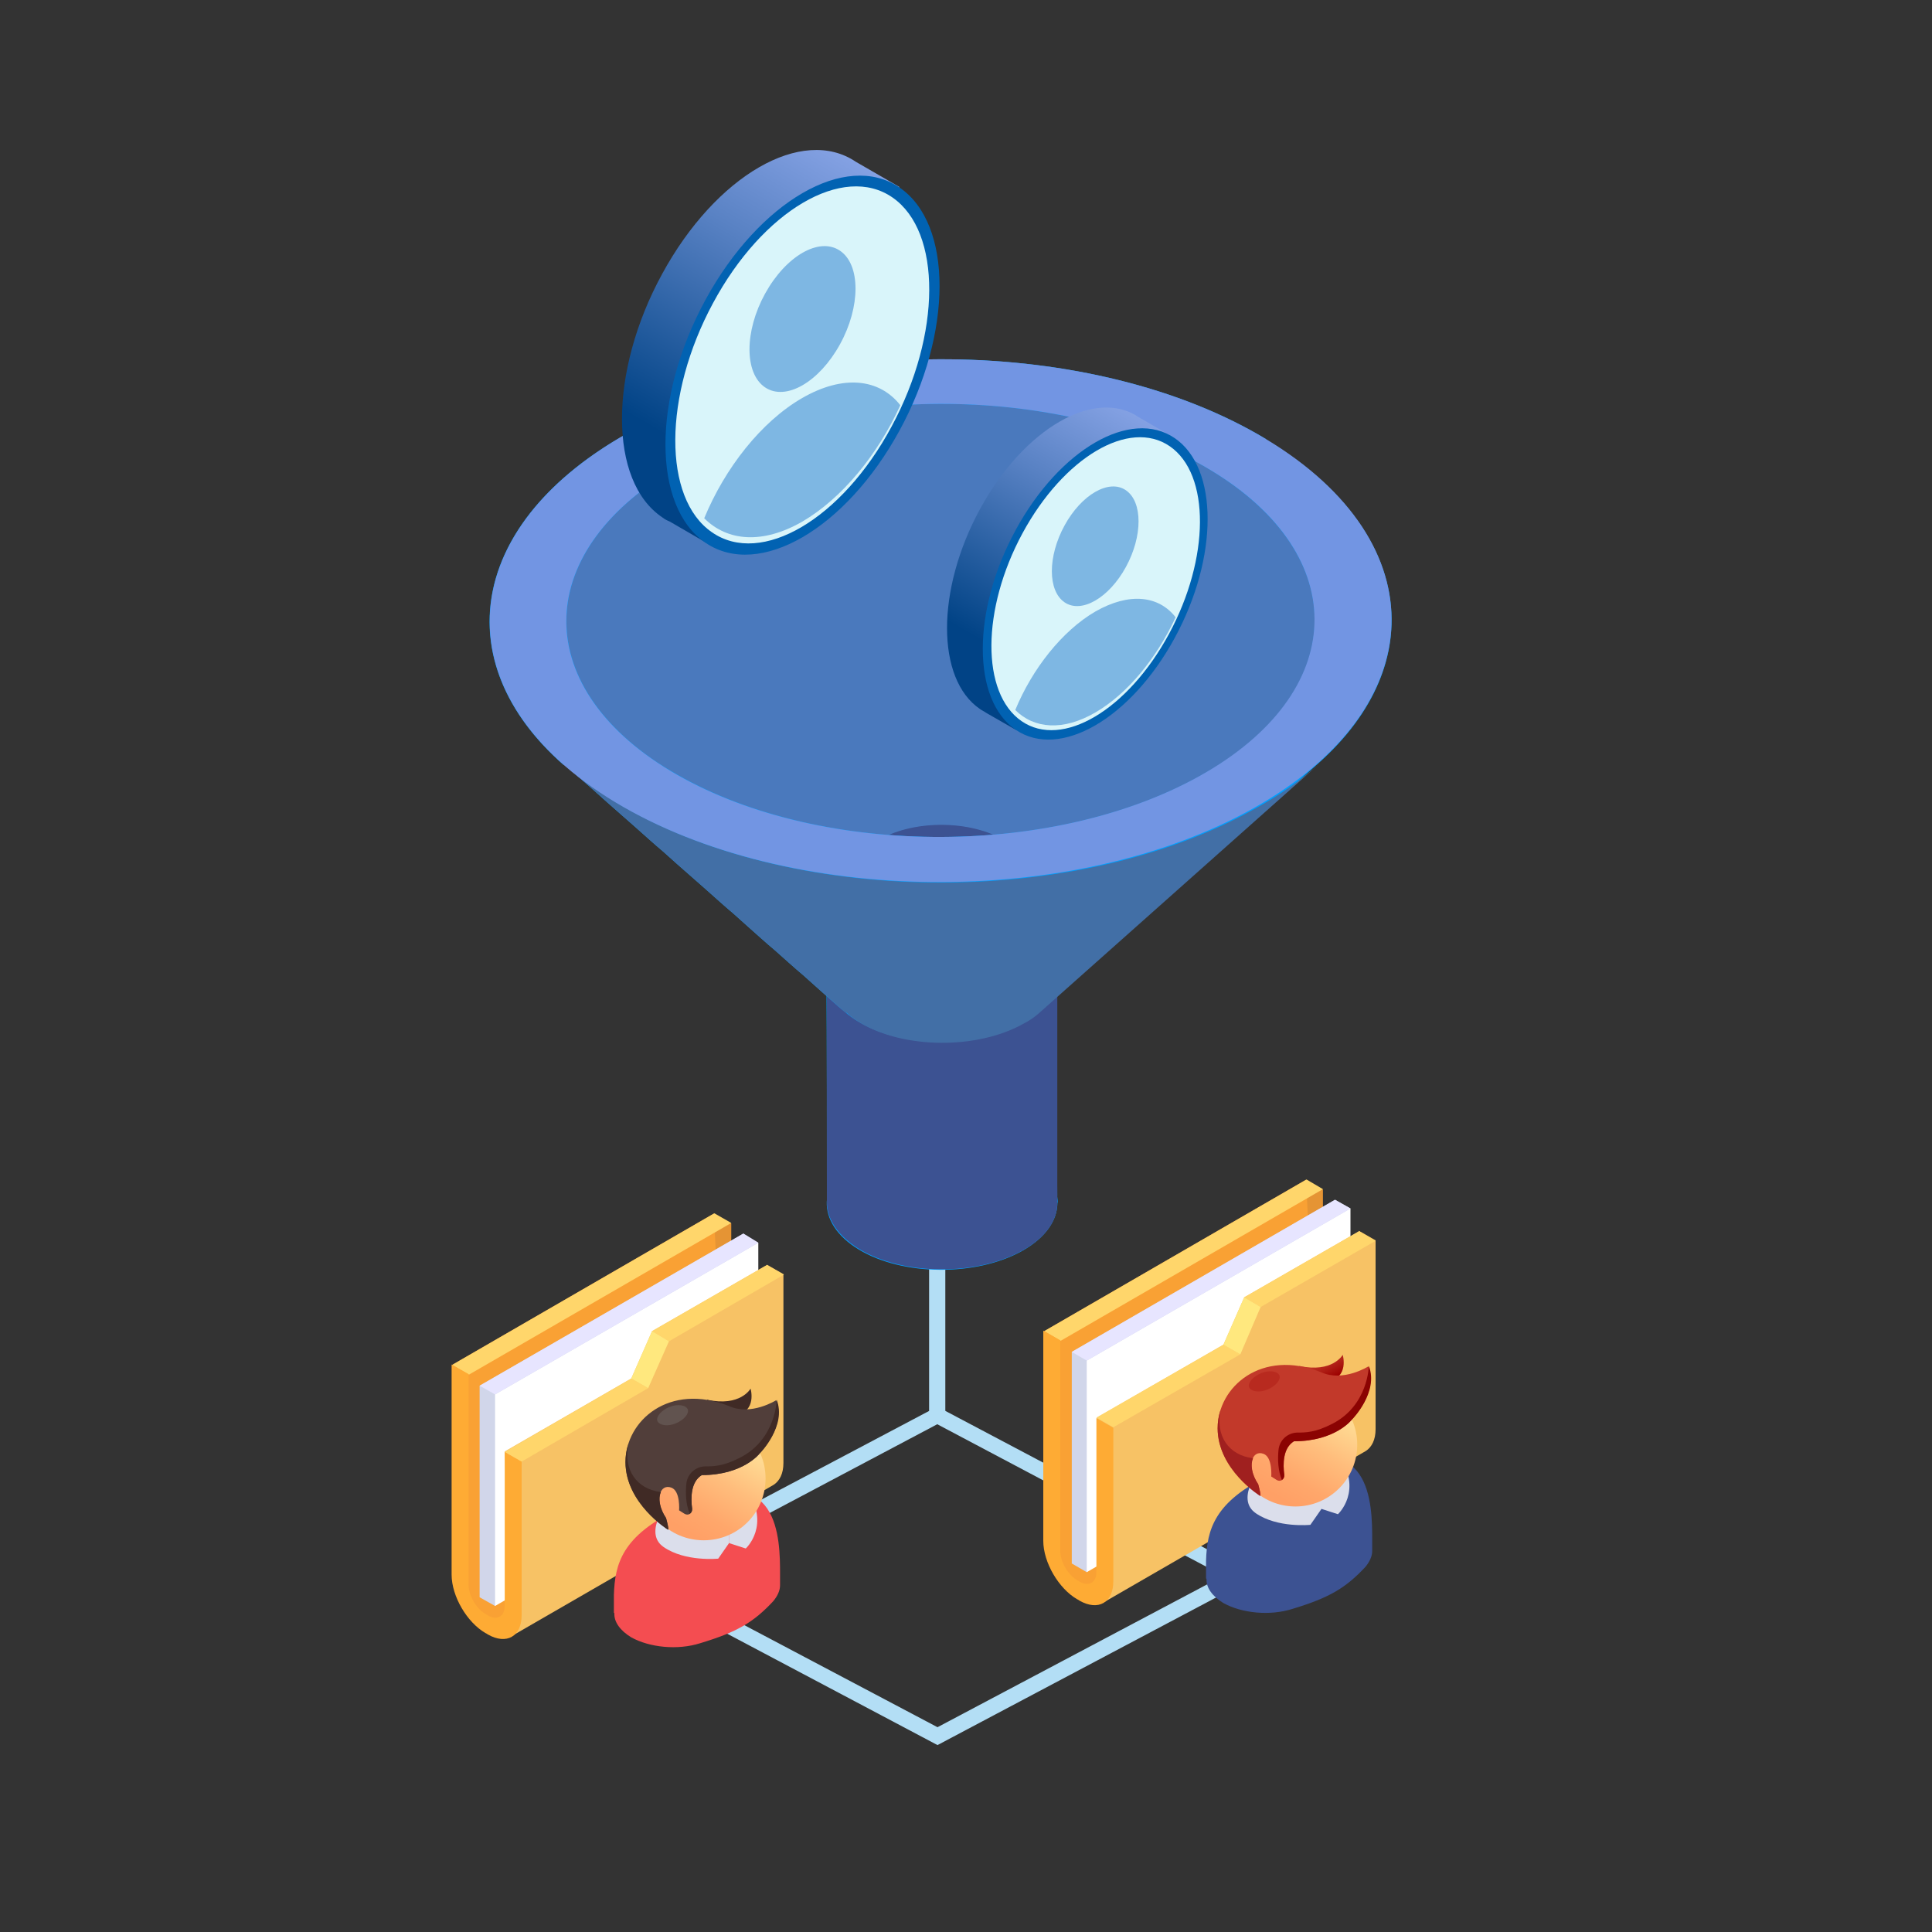 <?xml version="1.0" encoding="UTF-8"?>
<svg xmlns="http://www.w3.org/2000/svg" xmlns:xlink="http://www.w3.org/1999/xlink" version="1.1" viewBox="0 0 40 40">
  <rect x="0" y="0" width="40" height="40" fill="#333333" stroke="none"/>
  <defs>
    <style>
      .cls-1 {
        fill: #dbdeeb;
      }

      .cls-1, .cls-2, .cls-3, .cls-4, .cls-5, .cls-6, .cls-7, .cls-8, .cls-9, .cls-10, .cls-11, .cls-12, .cls-13, .cls-14, .cls-15, .cls-16, .cls-17, .cls-18, .cls-19, .cls-20, .cls-21, .cls-22, .cls-23, .cls-24, .cls-25, .cls-26, .cls-27, .cls-28, .cls-29, .cls-30, .cls-31, .cls-32, .cls-33, .cls-34 {
        stroke-width: 0px;
      }

      .cls-2 {
        fill: #b82a1f;
        mix-blend-mode: screen;
      }

      .cls-3 {
        fill: #61534f;
      }

      .cls-4 {
        fill: #7eb7e3;
      }

      .cls-5 {
        fill: url(#linear-gradient);
      }

      .cls-6 {
        fill: #426fa6;
      }

      .cls-7 {
        fill: #402a25;
      }

      .cls-8 {
        fill: #e59434;
      }

      .cls-9 {
        fill: #f7c265;
      }

      .cls-10 {
        fill: #f9a134;
      }

      .cls-11 {
        fill: #f44d51;
      }

      .cls-12 {
        fill: #3c5292;
      }

      .cls-13 {
        fill: #ffd66b;
      }

      .cls-14 {
        fill: #4a79bd;
      }

      .cls-15 {
        fill: #0162b2;
      }

      .cls-16 {
        fill: #7295e3;
      }

      .cls-17 {
        fill: #feab34;
      }

      .cls-18 {
        fill: #d1d6ea;
      }

      .cls-19 {
        fill: #c2392a;
      }

      .cls-20 {
        fill: #b3def5;
      }

      .cls-21 {
        fill: #d9f5fa;
      }

      .cls-22 {
        fill: #ffe87e;
      }

      .cls-23 {
        fill: #513e3a;
      }

      .cls-24 {
        fill: #009ffe;
      }

      .cls-25 {
        fill: #a0201f;
      }

      .cls-26 {
        fill: #e7e5ff;
      }

      .cls-27 {
        fill: url(#linear-gradient-4);
      }

      .cls-28 {
        fill: url(#linear-gradient-2);
      }

      .cls-29 {
        fill: url(#linear-gradient-3);
      }

      .cls-30 {
        fill: url(#linear-gradient-7);
      }

      .cls-31 {
        fill: url(#linear-gradient-5);
      }

      .cls-32 {
        fill: url(#linear-gradient-6);
      }

      .cls-35 {
        isolation: isolate;
      }

      .cls-33 {
        fill: #fff;
      }

      .cls-34 {
        fill: #8b0302;
      }
    </style>
    <linearGradient id="linear-gradient" x1="13.61" y1="10.66" x2="17.81" y2="3.4" gradientUnits="userSpaceOnUse">
      <stop offset=".18" stop-color="#014386"/>
      <stop offset=".71" stop-color="#5982c4"/>
      <stop offset="1" stop-color="#84a1e3"/>
    </linearGradient>
    <linearGradient id="linear-gradient-2" x1="20.22" y1="14.64" x2="23.66" y2="8.68" xlink:href="#linear-gradient"/>
    <linearGradient id="linear-gradient-3" x1="-3271.58" y1="4263.96" x2="-3271.14" y2="4263.47" gradientTransform="translate(-7070.03 -795.54) rotate(150) scale(1 -1) skewX(-30)" gradientUnits="userSpaceOnUse">
      <stop offset="0" stop-color="#9c0000"/>
      <stop offset=".59" stop-color="#b72a1e"/>
      <stop offset="1" stop-color="#cd4a36"/>
    </linearGradient>
    <linearGradient id="linear-gradient-4" x1="-5915.4" y1="31.02" x2="-5916.68" y2="28.8" gradientTransform="translate(-5889.22) rotate(-180) scale(1 -1)" gradientUnits="userSpaceOnUse">
      <stop offset=".07" stop-color="#ffa066"/>
      <stop offset=".26" stop-color="#ffa76b"/>
      <stop offset=".56" stop-color="#ffbd7c"/>
      <stop offset=".86" stop-color="#ffd992"/>
    </linearGradient>
    <linearGradient id="linear-gradient-5" x1="-5916.78" y1="28.58" x2="-5916.52" y2="28.07" gradientTransform="translate(-5889.22) rotate(-180) scale(1 -1)" xlink:href="#linear-gradient-3"/>
    <linearGradient id="linear-gradient-6" x1="-3263.81" y1="4258.44" x2="-3263.36" y2="4257.95" xlink:href="#linear-gradient-3"/>
    <linearGradient id="linear-gradient-7" x1="-5903.14" y1="31.72" x2="-5904.42" y2="29.51" xlink:href="#linear-gradient-4"/>
  </defs>
  <g class="cls-35">
    <g id="Layer_1" data-name="Layer 1">
      <g>
        <g>
          <g>
            <polygon class="cls-20" points="25.34 32.63 19.24 29.4 19.24 20.05 19.57 20.05 19.57 29.21 25.49 32.34 25.34 32.63"/>
            <polygon class="cls-20" points="13.98 32.36 13.83 32.07 19.24 29.21 19.24 20.05 19.57 20.05 19.57 29.4 13.98 32.36"/>
          </g>
          <polygon class="cls-20" points="19.41 36.13 14.65 33.61 14.81 33.33 19.41 35.76 25.64 32.46 25.79 32.75 19.41 36.13"/>
          <g class="cls-35">
            <path class="cls-24" d="M21.23,23.94c.91.55.88,1.43-.07,1.96-.95.53-2.47.52-3.38-.03-.91-.55-.88-1.43.07-1.96s2.47-.52,3.38.03Z"/>
            <path class="cls-24" d="M21.9,24.9c0-.34-.22-.69-.67-.95v-4.71c.43.27.65.61.65.95,0,1.41,0,3.3.01,4.71Z"/>
            <path class="cls-24" d="M17.11,20.2c0-.36.25-.73.74-1,.95-.53,2.47-.52,3.38.03v4.71c-.9-.55-2.41-.57-3.37-.03-.49.27-.74.64-.74,1,0-1.41,0-3.3-.01-4.71Z"/>
            <path class="cls-12" d="M17.12,24.91v-4.71c-.01.34.21.69.65.95.91.55,2.43.57,3.38.03.49-.27.74-.64.74-1v4.71c.01.36-.23.73-.72,1-.95.53-2.47.52-3.38-.03-.44-.27-.66-.61-.67-.95Z"/>
            <path class="cls-24" d="M11.66,15.83c-2.42-2.13-1.95-5.03,1.35-6.87,3.72-2.08,9.63-2.02,13.2.13l-4.99,10.14c-.91-.55-2.43-.57-3.38-.03-.84.47-.96,1.21-.34,1.76-.18-.15-.41-.36-.58-.51-.09-.08-.2-.18-.29-.26-.18-.15-.41-.36-.58-.51-.18-.15-.41-.36-.58-.51-.09-.08-.2-.18-.29-.26-.18-.15-.41-.36-.58-.51s-.41-.36-.58-.51c-.09-.08-.2-.18-.29-.26-.18-.15-.41-.36-.58-.51-.17-.15-.41-.36-.58-.51-.09-.08-.2-.18-.29-.26-.17-.15-.41-.36-.58-.51Z"/>
            <path class="cls-12" d="M20.8,17.39c.69.42.67,1.08-.05,1.49-.72.4-1.87.39-2.57-.03-.69-.42-.67-1.08.05-1.49.72-.4,1.87-.39,2.57.03Z"/>
            <path class="cls-24" d="M21.5,20.95c.59-.53.51-1.24-.28-1.71l4.99-10.14c3.07,1.85,3.41,4.63,1.09,6.7-1.74,1.55-4.06,3.61-5.8,5.16Z"/>
            <path class="cls-14" d="M25.06,9.73c-2.96-1.78-7.86-1.83-10.95-.11-2.98,1.66-3.18,4.37-.51,6.16,1.5,1.01,3.01,2.02,4.51,3.03-.62-.42-.58-1.05.12-1.44.72-.4,1.87-.39,2.57.03.65.39.67,1,.07,1.41,1.5-1.02,3-2.04,4.5-3.06,2.56-1.74,2.47-4.34-.31-6.02Z"/>
            <path class="cls-24" d="M13.6,15.78c.09.06.19.12.29.18,2.96,1.78,7.86,1.83,10.95.11.19-.11.37-.21.53-.33-1.5,1.02-3,2.04-4.5,3.06-.04.03-.08.05-.12.08-.72.4-1.87.39-2.57-.03-.02-.01-.05-.03-.07-.04-1.5-1.01-3.01-2.02-4.51-3.03Z"/>
            <path class="cls-6" d="M17.5,20.96c-.18-.15-.41-.36-.58-.51-.09-.08-.2-.18-.29-.26-.18-.15-.41-.36-.58-.51-.18-.15-.41-.36-.58-.51-.09-.08-.2-.18-.29-.26-.18-.15-.41-.36-.58-.51s-.41-.36-.58-.51c-.09-.08-.2-.18-.29-.26-.18-.15-.41-.36-.58-.51-.17-.15-.41-.36-.58-.51-.09-.08-.2-.18-.29-.26-.17-.15-.41-.36-.58-.51.31.27.67.53,1.07.78,3.57,2.15,9.48,2.21,13.2.13.53-.29.98-.61,1.36-.95l-5.8,5.16c-.1.09-.21.17-.35.24-.95.53-2.47.52-3.38-.03-.1-.06-.2-.13-.27-.2Z"/>
            <path class="cls-16" d="M26.21,9.09c3.57,2.15,3.45,5.57-.27,7.65-3.72,2.08-9.63,2.02-13.2-.13-3.57-2.15-3.45-5.57.27-7.65,3.72-2.08,9.63-2.02,13.2.13ZM25.06,9.73c-2.96-1.78-7.86-1.83-10.95-.11-3.09,1.72-3.19,4.56-.23,6.34,2.96,1.78,7.86,1.83,10.95.11,3.09-1.72,3.19-4.56.23-6.34h0Z"/>
          </g>
          <g>
            <path class="cls-5" d="M18.62,3.87l-.9-.52c-1.11-.75-2.9.28-4.01,2.32-1.11,2.03-1.11,4.29,0,5.04.05.04.11.07.16.09l.74.43.16-.29c1-.13,2.15-1.08,2.95-2.54.8-1.46,1.02-3.04.67-4.09l.23-.43Z"/>
            <path class="cls-15" d="M18.62,8.92c-1.11,2.03-2.9,3.07-4.01,2.32-1.11-.75-1.11-3.01,0-5.04,1.11-2.03,2.9-3.07,4.01-2.32,1.11.75,1.11,3.01,0,5.04Z"/>
            <path class="cls-21" d="M18.46,8.83c-1.03,1.92-2.7,2.9-3.72,2.19-1.02-.7-1.01-2.83.02-4.74,1.03-1.92,2.7-2.9,3.72-2.19s1.01,2.83-.02,4.74Z"/>
            <path class="cls-4" d="M17.39,7.13c-.43.78-1.12,1.18-1.55.89-.43-.29-.43-1.16,0-1.94.43-.78,1.12-1.18,1.55-.89.43.29.43,1.16,0,1.94Z"/>
            <path class="cls-4" d="M18.64,8.39c-.47,1.03-1.21,1.93-2.03,2.41-.82.47-1.55.41-2.03-.07.43-1.04,1.18-2,2.03-2.49.85-.49,1.6-.4,2.03.15Z"/>
          </g>
          <g>
            <path class="cls-28" d="M24.32,9.07l-.74-.43c-.91-.62-2.38.23-3.29,1.9-.91,1.67-.91,3.52,0,4.14.04.03.09.05.13.08l.61.35.13-.24c.82-.11,1.76-.89,2.42-2.09.65-1.2.84-2.49.55-3.36l.19-.35Z"/>
            <path class="cls-15" d="M24.32,13.21c-.91,1.67-2.38,2.52-3.29,1.9s-.91-2.47,0-4.14,2.38-2.52,3.29-1.9.91,2.47,0,4.14Z"/>
            <path class="cls-21" d="M24.2,13.13c-.85,1.57-2.21,2.38-3.05,1.8-.84-.58-.83-2.32.02-3.89.85-1.57,2.21-2.38,3.05-1.8s.83,2.32-.02,3.89Z"/>
            <path class="cls-4" d="M23.31,11.74c-.35.64-.92.97-1.27.73-.35-.24-.35-.95,0-1.59.35-.64.92-.97,1.27-.73.35.24.35.95,0,1.59Z"/>
            <path class="cls-4" d="M24.34,12.78c-.39.84-.99,1.58-1.66,1.97-.67.39-1.27.34-1.66-.05.35-.85.97-1.64,1.66-2.04.7-.4,1.31-.33,1.66.12Z"/>
          </g>
        </g>
        <g>
          <g>
            <g>
              <path class="cls-8" d="M27.39,24.62v4.35c0,.15.07.31.17.45-.02.13-.03.26-.05.39-.27-.27-.47-.68-.47-1.03v-4.35l.35.2Z"/>
              <path class="cls-10" d="M27.05,24.42l-5.43,3.14.23,4.81s.28.65.58.59c.3-.06,5.48-3.11,5.48-3.11,0,0-.69-.35-.69-1.17,0-.38.02-.38-.18-4.25Z"/>
              <polygon class="cls-13" points="27.05 24.42 21.62 27.56 21.96 27.76 27.39 24.62 27.05 24.42"/>
            </g>
            <polygon class="cls-18" points="27.96 25.02 22.5 32.55 22.19 32.37 22.19 27.99 27.64 24.84 27.96 25.02"/>
            <polygon class="cls-33" points="27.96 29.4 22.5 32.55 22.5 28.17 27.96 25.02 27.96 29.4"/>
            <g>
              <path class="cls-9" d="M28.14,25.49h0s0,0,0,0h0l-2.38,1.37-.43.98-2.62,1.51.15,3.82,5.42-3.13s0,0,0,0h0s0,0,0,0c.12-.08.2-.23.2-.45v-3.91l-.35-.2Z"/>
              <path class="cls-17" d="M22.32,33.12l.03.02c.39.22.7.04.7-.4v-3.18l-.35-.2v3.18c0,.23-.16.32-.36.2l-.03-.02c-.2-.11-.36-.39-.36-.62v-4.35l-.35-.2v4.35c0,.45.32.99.7,1.21Z"/>
              <polygon class="cls-13" points="25.33 27.84 22.7 29.35 23.05 29.55 25.68 28.04 25.33 27.84"/>
              <polygon class="cls-13" points="28.14 25.49 25.76 26.86 26.1 27.06 28.48 25.69 28.14 25.49"/>
              <polygon class="cls-26" points="27.64 24.84 22.19 27.99 22.5 28.17 27.96 25.02 27.64 24.84"/>
              <polygon class="cls-22" points="25.33 27.84 25.76 26.86 26.1 27.06 25.68 28.04 25.33 27.84"/>
            </g>
          </g>
          <g>
            <path class="cls-12" d="M24.97,32.68c0-.11,0-.26,0-.37.02-.64.17-1.22,1.32-1.77,0,0,.09.04,0,0,2.12-1.13,2.12.64,2.12,1.34v.23h0c0,.11-.05.22-.14.33-.41.44-.75.64-1.51.87-.47.15-1.05.09-1.43-.12h0c-.23-.14-.36-.32-.35-.5h0Z"/>
            <path class="cls-1" d="M27.36,31.07v.17l-.23.33s-.68.07-1.13-.24c-.45-.31.13-.99.13-.99l1.23.73Z"/>
            <path class="cls-1" d="M27.31,30.83l.05.24v.17l.34.11s.53-.48.01-1.24c-.49.2-.41.72-.41.72Z"/>
            <path class="cls-29" d="M26.67,30.88c.18-.05.32-.14.41-.24.06-.06.04-.14-.05-.19h0c-.09-.05-.22-.06-.33-.03-.18.05-.32.14-.41.24-.06.06-.04.14.05.19h0c.09.05.22.06.33.03Z"/>
            <g>
              <circle class="cls-27" cx="26.82" cy="29.91" r="1.28"/>
              <path class="cls-31" d="M26.9,28.28c.69.15.9-.23.9-.23,0,0,.14.48-.32.55-.46.06-.58-.31-.58-.31Z"/>
              <path class="cls-19" d="M27.35,28.41c.46.21.98-.12.98-.12.21.54-.34,1.1-.34,1.1,0,0-.34.45-1.2.45-.23.14-.23.47-.2.7.01.09-.08.15-.16.1l-.11-.07s.03-.4-.16-.47c-.24-.09-.36.26-.11.63.07.26.04.24.04.24,0,0-.88-.54-.88-1.4s.91-1.65,2.14-1.16Z"/>
              <path class="cls-25" d="M25.94,30.19c-.5-.06-.78-.46-.67-1-.04.12-.06.25-.06.38,0,.85.88,1.4.88,1.4,0,0,.03.02-.04-.24-.14-.21-.16-.41-.11-.53Z"/>
              <path class="cls-34" d="M27.99,29.39s-.34.45-1.2.45c-.23.14-.23.47-.2.7,0,.05-.02.08-.05.1-.08-.19-.09-.42-.07-.62.02-.2.18-.35.38-.36.18,0,.38,0,.73-.18.75-.38.76-1.2.76-1.2.21.54-.34,1.1-.34,1.1Z"/>
            </g>
            <path class="cls-2" d="M25.86,28.72c.04.09.21.12.38.05s.28-.2.25-.29-.21-.12-.38-.05c-.17.07-.28.2-.25.29Z"/>
          </g>
        </g>
        <g>
          <g>
            <g>
              <path class="cls-8" d="M15.14,25.32v4.35c0,.15.07.31.17.45-.02.13-.03.26-.05.39-.27-.27-.47-.68-.47-1.03v-4.35l.35.2Z"/>
              <path class="cls-10" d="M14.79,25.12l-5.43,3.14.23,4.81s.28.65.58.59c.3-.06,5.48-3.11,5.48-3.11,0,0-.69-.35-.69-1.17,0-.38.02-.38-.18-4.25Z"/>
              <polygon class="cls-13" points="14.79 25.12 9.36 28.26 9.71 28.46 15.14 25.32 14.79 25.12"/>
            </g>
            <polygon class="cls-18" points="15.7 25.73 10.25 33.25 9.93 33.07 9.93 28.69 15.39 25.54 15.7 25.73"/>
            <polygon class="cls-33" points="15.7 30.1 10.25 33.25 10.25 28.87 15.7 25.73 15.7 30.1"/>
            <g>
              <path class="cls-9" d="M15.88,26.19h0s-2.38,1.37-2.38,1.37l-.43.98-2.62,1.51.15,3.82,5.42-3.13s0,0,0,0h0c.12-.08.2-.23.2-.45v-3.91l-.35-.2Z"/>
              <path class="cls-17" d="M10.07,33.82l.03.02c.39.22.7.04.7-.4v-3.18l-.35-.2v3.18c0,.23-.16.32-.36.2l-.03-.02c-.2-.11-.36-.39-.36-.62v-4.35l-.35-.2v4.35c0,.45.32.99.7,1.21Z"/>
              <polygon class="cls-13" points="13.07 28.54 10.45 30.06 10.8 30.26 13.42 28.74 13.07 28.54"/>
              <polygon class="cls-13" points="15.88 26.19 13.5 27.56 13.85 27.77 16.23 26.39 15.88 26.19"/>
              <polygon class="cls-26" points="15.39 25.54 9.93 28.69 10.25 28.87 15.7 25.73 15.39 25.54"/>
              <polygon class="cls-22" points="13.07 28.54 13.5 27.56 13.85 27.77 13.42 28.74 13.07 28.54"/>
            </g>
          </g>
          <g>
            <path class="cls-11" d="M12.71,33.39c0-.11,0-.26,0-.37.02-.64.17-1.22,1.32-1.77,0,0,.09.04,0,0,2.12-1.13,2.12.64,2.12,1.34v.23h0c0,.11-.05.22-.14.33-.41.44-.75.64-1.51.87-.47.15-1.05.09-1.43-.12h0c-.23-.14-.36-.32-.35-.5h0Z"/>
            <path class="cls-1" d="M15.1,31.77v.17l-.23.33s-.68.07-1.13-.24c-.45-.31.13-.99.13-.99l1.23.73Z"/>
            <path class="cls-1" d="M15.05,31.54l.05.24v.17l.34.11s.53-.48.01-1.24c-.49.2-.41.72-.41.72Z"/>
            <path class="cls-32" d="M14.42,31.58c.18-.05.32-.14.41-.24.06-.06.04-.14-.05-.19h0c-.09-.05-.22-.06-.33-.03-.18.05-.32.14-.41.24-.06.06-.04.14.05.19h0c.09.05.22.06.33.03Z"/>
            <g>
              <path class="cls-30" d="M13.29,30.61c0,.71.57,1.28,1.28,1.28s1.28-.57,1.28-1.28-.57-1.28-1.28-1.28-1.28.57-1.28,1.28Z"/>
              <path class="cls-7" d="M14.64,28.98c.69.15.9-.23.9-.23,0,0,.14.48-.32.55s-.58-.31-.58-.31Z"/>
              <path class="cls-23" d="M15.09,29.11c.46.21.98-.12.98-.12.21.54-.34,1.1-.34,1.1,0,0-.34.45-1.2.45-.23.14-.23.47-.2.7.01.09-.08.15-.16.1l-.11-.07s.03-.4-.16-.47c-.24-.09-.36.26-.11.63.07.26.04.24.04.24,0,0-.88-.54-.88-1.4s.91-1.65,2.14-1.16Z"/>
              <path class="cls-7" d="M13.68,30.89c-.5-.06-.78-.46-.67-1-.04.12-.06.25-.06.38,0,.85.88,1.4.88,1.4,0,0,.03.02-.04-.24-.14-.21-.16-.41-.11-.53Z"/>
              <path class="cls-7" d="M15.73,30.09s-.34.45-1.2.45c-.23.14-.23.47-.2.7,0,.05-.02.08-.05.1-.08-.19-.09-.42-.07-.62.02-.2.18-.35.38-.36.18,0,.38,0,.73-.18.75-.38.76-1.2.76-1.2.21.54-.34,1.1-.34,1.1Z"/>
            </g>
            <path class="cls-3" d="M13.61,29.42c.04.09.21.12.38.05.17-.07.28-.2.25-.29-.04-.09-.21-.12-.38-.05s-.28.2-.25.29Z"/>
          </g>
        </g>
      </g>
    </g>
  </g>
</svg>
